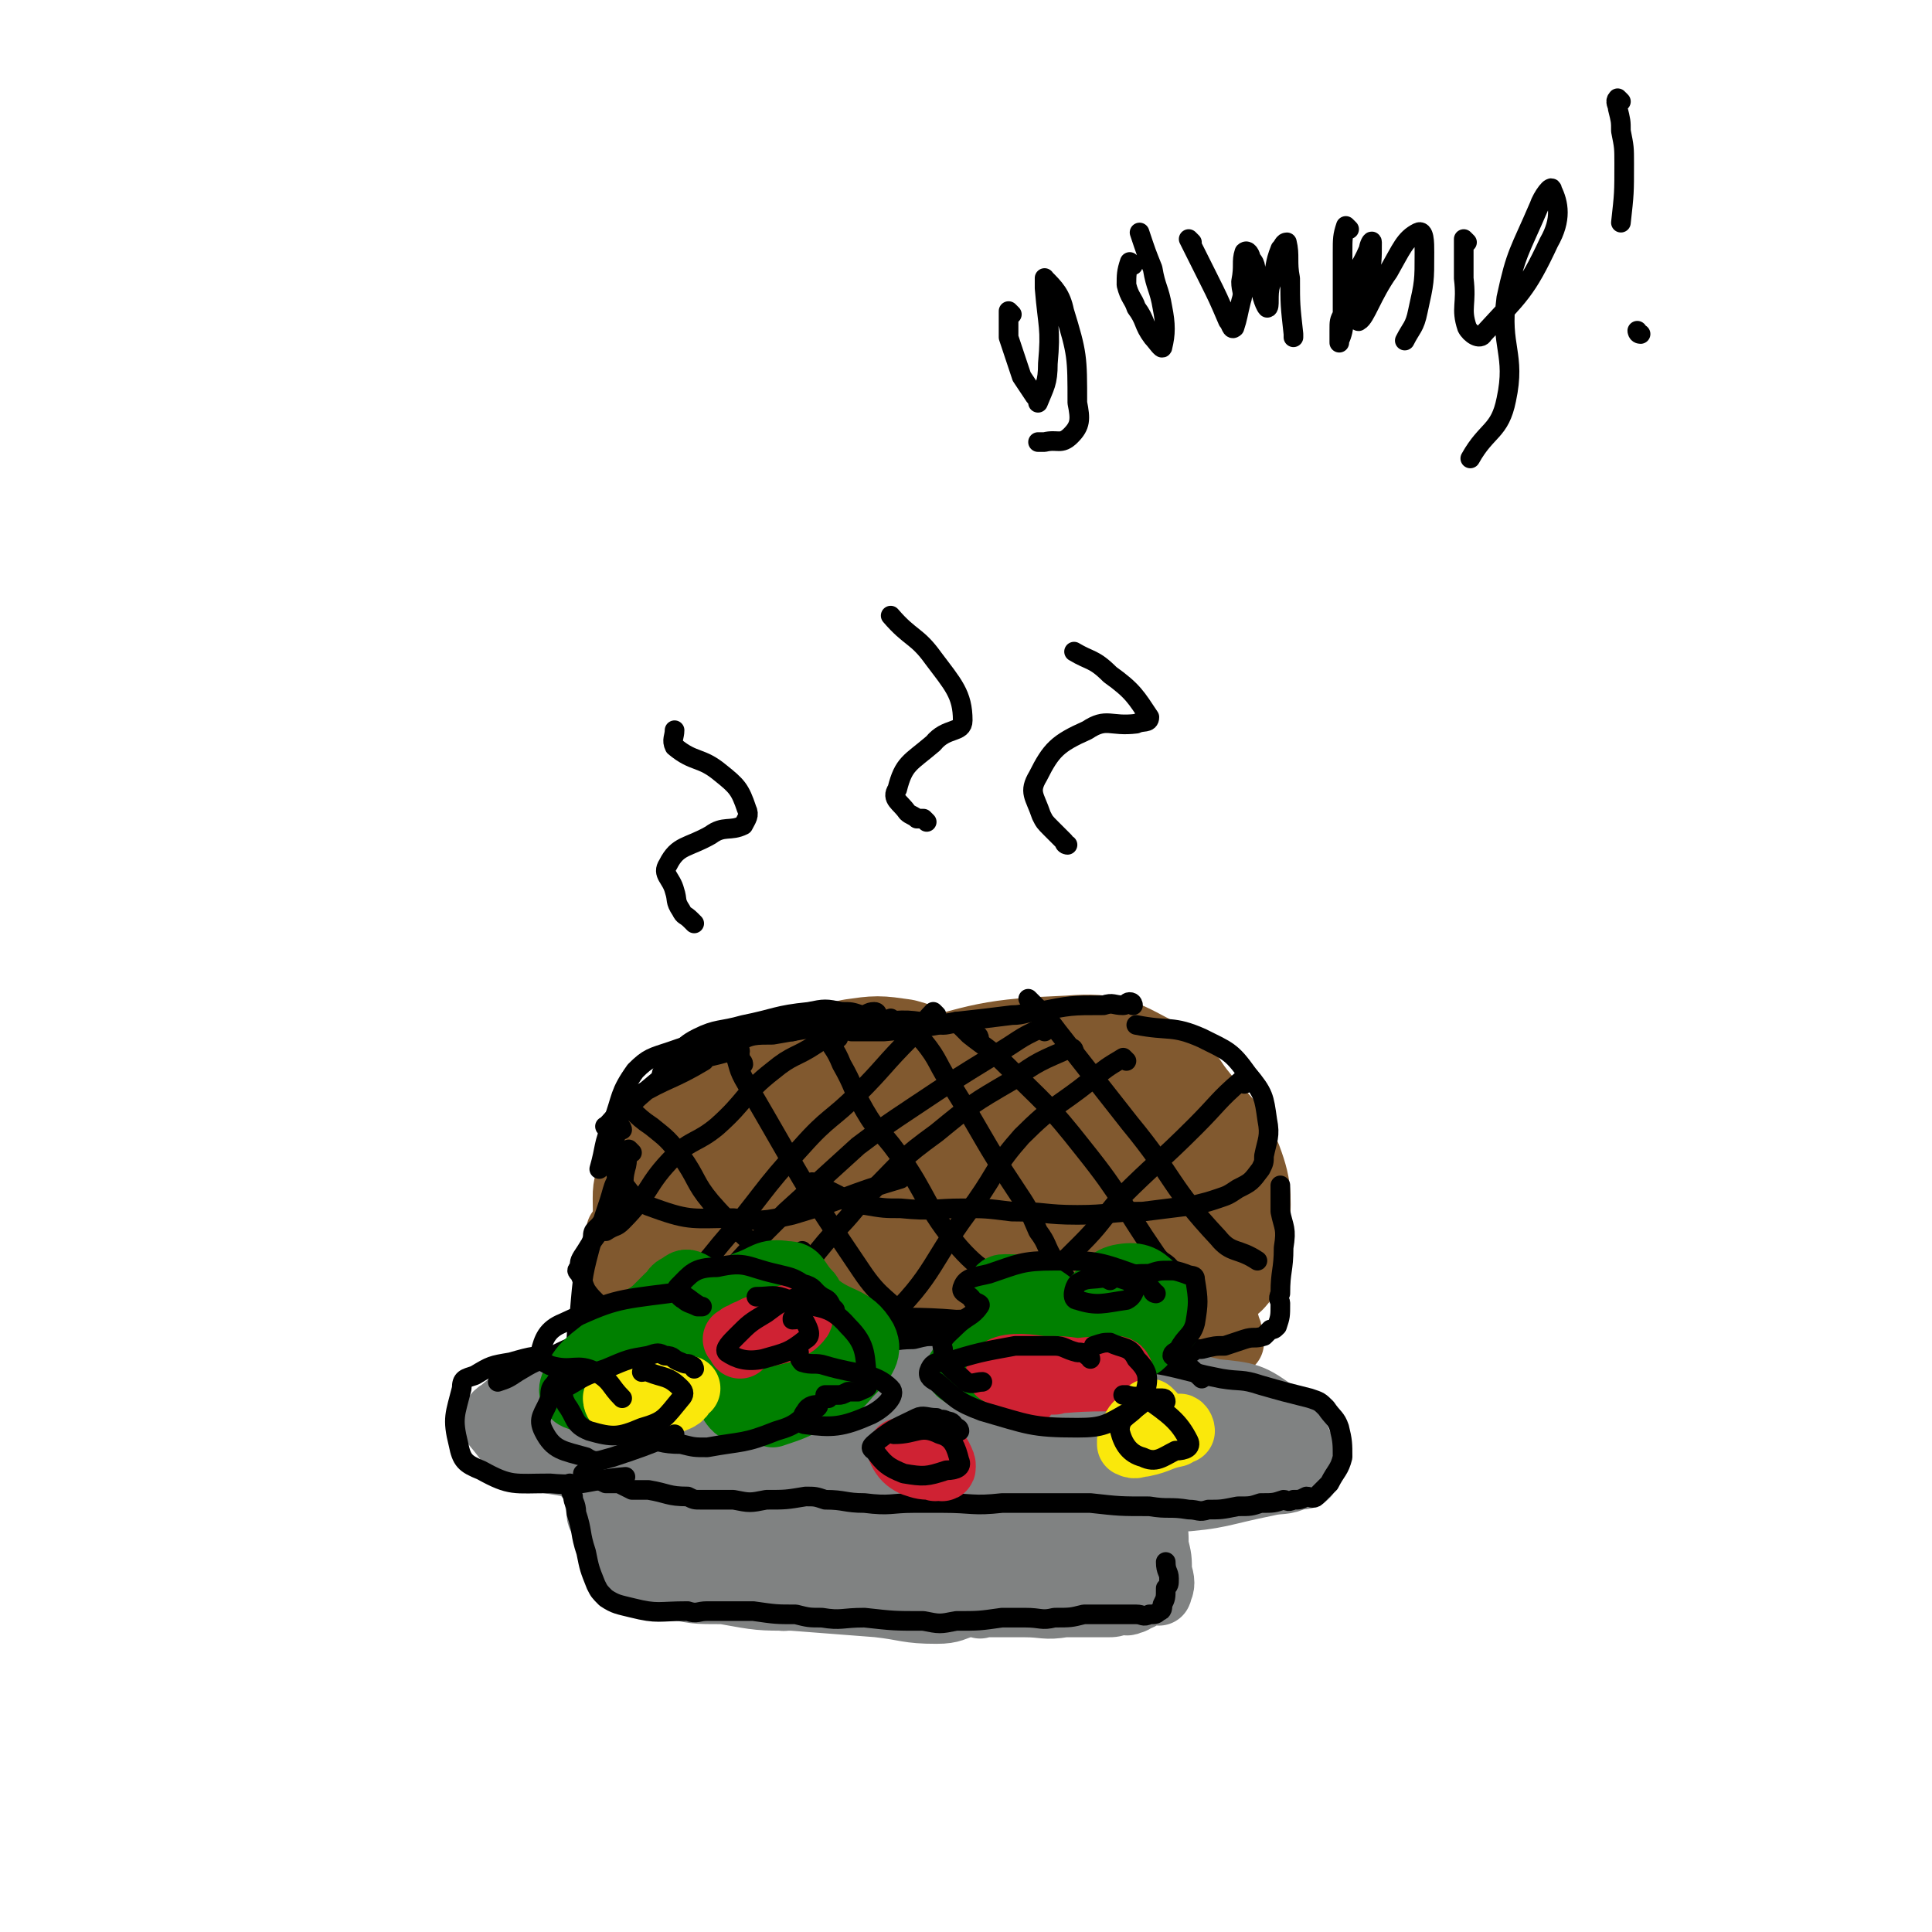 <svg viewBox='0 0 590 590' version='1.1' xmlns='http://www.w3.org/2000/svg' xmlns:xlink='http://www.w3.org/1999/xlink'><g fill='none' stroke='rgb(129,89,47)' stroke-width='40' stroke-linecap='round' stroke-linejoin='round'><path d='M290,338c0,0 -1,0 -1,-1 0,-1 1,-1 2,-2 0,0 -1,-1 -1,-1 -3,-3 -3,-3 -6,-5 -5,-2 -5,-3 -9,-4 -7,-1 -7,-1 -14,0 -14,3 -14,4 -27,9 -5,2 -5,3 -10,6 -9,6 -9,6 -17,13 -2,2 -2,2 -3,4 -1,2 -1,2 -2,5 -1,2 -1,2 -1,4 0,5 0,6 2,10 2,3 3,3 6,5 5,3 5,3 10,4 16,3 16,3 32,5 17,2 17,1 33,2 18,1 18,2 36,3 11,0 11,-1 22,-3 8,-1 8,-1 16,-2 5,-1 5,-1 9,-3 3,-1 4,0 5,-2 2,-4 2,-5 2,-9 0,-10 1,-11 -2,-19 -4,-10 -6,-9 -13,-18 -4,-5 -3,-6 -9,-9 -10,-5 -11,-7 -23,-6 -24,1 -25,2 -49,9 -14,5 -13,7 -26,14 -10,5 -11,4 -20,9 -1,1 -2,2 -1,2 8,5 9,5 18,8 27,7 27,8 54,13 17,2 17,1 34,1 5,0 5,-1 9,-1 1,-1 3,-1 2,-1 -13,-7 -14,-10 -31,-13 -16,-4 -17,-2 -34,0 -18,2 -17,4 -35,8 -2,0 -5,1 -4,1 1,-1 4,-2 9,-4 41,-10 41,-11 81,-20 10,-2 10,-1 20,-1 4,-1 8,0 7,0 0,-1 -4,-3 -8,-3 -27,-1 -27,0 -54,2 -6,0 -6,2 -12,3 -2,0 -2,0 -4,0 '/></g>
<g fill='none' stroke='rgb(129,89,47)' stroke-width='20' stroke-linecap='round' stroke-linejoin='round'><path d='M190,377c0,0 -1,-1 -1,-1 0,2 0,3 0,6 -1,4 -1,4 -2,7 0,3 0,3 0,6 -1,3 -1,3 -1,5 0,4 -1,5 1,8 3,5 3,6 8,8 6,2 7,0 14,0 12,-1 12,-2 25,-2 8,-1 8,-1 17,0 11,0 11,1 22,2 9,0 9,0 19,1 11,1 11,1 21,3 6,0 6,0 12,1 7,0 7,2 13,0 15,-3 15,-4 30,-9 2,0 2,0 3,0 0,-1 0,0 1,0 1,0 1,0 1,0 2,-1 2,-1 3,-2 0,0 -1,-1 -1,-2 0,-1 1,-1 0,-2 0,-2 -1,-2 -2,-3 0,-1 0,-2 -1,-2 -6,-3 -6,-3 -12,-4 -9,-3 -9,-3 -19,-3 -20,-2 -20,-1 -40,-1 -24,-1 -24,-1 -48,-2 -9,0 -9,0 -19,1 -11,0 -12,-1 -23,2 -9,2 -8,3 -17,6 -2,1 -2,1 -4,2 -1,1 -1,1 -1,1 3,1 3,1 7,1 14,2 14,1 29,3 5,0 5,1 10,1 2,-1 2,-1 4,-2 '/></g>
<g fill='none' stroke='rgb(128,130,130)' stroke-width='20' stroke-linecap='round' stroke-linejoin='round'><path d='M188,422c0,0 0,-1 -1,-1 -2,0 -2,0 -4,0 -3,0 -3,-1 -6,0 -3,0 -3,-1 -7,0 -9,4 -10,4 -17,10 -2,1 -3,3 -2,4 6,7 6,10 16,11 35,6 36,2 73,5 17,1 17,0 34,1 25,2 25,3 50,4 17,1 17,3 34,2 15,-1 14,-2 29,-5 4,-1 5,0 9,-2 2,0 3,0 3,-1 1,-2 1,-3 0,-5 -4,-7 -3,-9 -9,-13 -8,-6 -9,-6 -19,-7 -21,-5 -22,-4 -44,-6 -17,-2 -17,-2 -34,-2 -19,-1 -19,0 -39,0 -20,-1 -20,-1 -40,-1 -9,-1 -9,-1 -18,-2 -1,0 -1,0 -2,0 '/><path d='M255,431c0,0 0,-1 -1,-1 -2,-1 -2,-1 -5,-3 -4,-2 -4,-2 -8,-4 -4,-1 -4,-1 -8,-2 -6,0 -6,-1 -12,0 -7,0 -7,0 -15,1 -14,3 -14,4 -28,8 -6,2 -6,2 -11,4 -1,0 -2,0 -2,1 6,1 7,2 14,3 10,1 10,0 21,-1 15,-1 15,-2 31,-1 24,1 24,2 48,5 9,1 9,1 17,2 15,3 15,2 30,5 1,1 2,2 1,2 -22,-11 -22,-16 -47,-24 -24,-7 -25,-4 -51,-5 -18,-1 -19,0 -35,1 -1,0 0,0 1,0 24,3 25,2 49,5 38,5 38,5 76,11 15,3 15,3 29,6 2,1 5,2 3,2 -17,-5 -20,-8 -42,-13 -20,-4 -27,-2 -40,-4 -3,0 4,1 8,1 33,5 33,5 65,10 6,1 6,1 13,2 8,1 10,1 15,2 1,1 -1,1 -2,1 -12,1 -12,0 -25,0 -5,0 -13,0 -11,0 2,2 9,3 19,5 6,1 6,1 12,2 1,1 1,0 1,0 '/><path d='M180,451c0,0 -1,-1 -1,-1 0,1 1,1 2,3 1,1 1,1 2,3 0,2 -1,2 0,5 0,2 0,2 1,3 1,4 1,4 2,7 0,1 0,2 1,3 1,2 1,3 3,4 6,4 7,4 14,6 8,2 8,2 17,2 11,2 11,2 21,2 13,1 13,1 26,2 9,1 9,2 18,2 5,0 5,-1 9,-2 9,0 9,0 18,0 6,0 6,1 12,0 6,0 6,0 13,0 2,0 2,0 5,-1 1,0 1,1 2,0 1,0 1,0 2,-1 1,0 1,0 2,-1 1,0 1,-1 2,-1 1,0 1,0 2,0 1,0 1,1 1,0 1,-2 1,-3 0,-6 0,-4 0,-4 -1,-8 0,-4 0,-4 -1,-7 0,-2 0,-2 -1,-4 0,-2 0,-3 -1,-4 -1,-1 -2,0 -3,0 -4,5 -5,5 -8,11 -4,6 -3,6 -7,12 -2,3 -3,3 -5,5 -2,2 -2,2 -3,3 -1,1 -2,2 -2,2 -1,0 -1,-1 -1,-3 1,-8 2,-8 3,-16 1,-5 3,-10 1,-10 -1,1 -4,5 -8,10 -4,6 -4,6 -9,12 -4,3 -4,3 -8,6 0,1 -1,2 -1,1 1,-10 2,-11 4,-22 1,-5 2,-5 2,-10 1,0 0,0 -1,0 -6,7 -5,8 -11,15 -6,6 -7,7 -12,10 -2,1 -3,-2 -2,-4 2,-8 3,-8 7,-16 1,-3 2,-3 4,-6 1,-1 2,-2 1,-1 -4,2 -5,3 -11,7 -18,12 -18,12 -36,23 -3,2 -6,3 -5,1 2,-6 5,-8 11,-16 5,-9 5,-9 10,-17 1,-2 1,-2 1,-3 -1,-1 -2,-1 -3,-1 -21,5 -21,5 -41,9 -10,3 -10,3 -20,5 0,1 -2,0 -1,0 2,2 3,4 7,5 9,1 9,-1 18,-2 2,0 5,0 4,-1 -2,0 -4,0 -9,-1 -1,0 -1,0 -2,0 -1,1 0,1 0,1 8,3 8,3 17,5 4,1 4,0 8,0 2,1 4,1 4,1 0,1 -3,0 -5,0 -9,2 -9,2 -18,3 -4,1 -9,1 -8,1 0,1 5,4 10,3 25,-4 25,-6 51,-11 32,-7 32,-6 64,-13 14,-3 14,-3 27,-7 6,-2 6,-2 12,-4 4,-1 4,-1 7,-3 2,0 5,0 4,-1 -1,-1 -3,-1 -7,-2 -3,0 -3,0 -7,-1 '/></g>
<g fill='none' stroke='rgb(0,0,0)' stroke-width='6' stroke-linecap='round' stroke-linejoin='round'><path d='M327,410c0,0 0,-1 -1,-1 -1,0 -1,0 -2,-1 -3,-1 -2,-1 -5,-2 -2,-1 -2,0 -5,0 -4,-1 -4,-1 -8,0 -10,0 -10,0 -20,2 -3,0 -3,0 -7,1 -6,0 -6,1 -12,1 -7,-1 -7,-1 -13,-2 -3,0 -3,0 -6,-1 -3,-1 -3,-1 -6,-1 -3,-1 -3,0 -6,-1 -4,0 -4,-1 -8,0 -5,0 -5,0 -10,1 -3,0 -3,0 -7,0 -5,0 -5,0 -9,0 -2,0 -2,-1 -3,0 -4,0 -4,0 -9,1 -6,2 -6,1 -12,3 -5,2 -5,2 -9,4 -6,2 -6,2 -11,5 -3,2 -3,2 -6,3 '/><path d='M178,414c0,0 0,-1 -1,-1 -1,0 -1,0 -1,1 -3,0 -3,-1 -5,0 -8,0 -8,0 -15,2 -6,1 -6,1 -11,4 -3,1 -4,1 -4,4 -2,8 -3,9 -1,17 1,5 2,6 7,8 9,5 10,4 21,4 11,1 11,-1 23,-2 '/><path d='M179,451c0,0 -1,-1 -1,-1 3,1 3,1 7,3 2,0 2,0 4,0 2,1 2,1 4,2 3,0 3,0 5,0 6,1 6,2 12,2 2,1 2,1 4,1 5,0 5,0 10,0 5,1 5,1 10,0 6,0 6,0 12,-1 3,0 3,0 6,1 6,0 6,1 12,1 8,1 8,0 15,0 5,0 5,0 9,0 9,0 9,1 18,0 9,0 9,0 17,0 5,0 5,0 10,0 9,1 9,1 18,1 6,1 6,0 12,1 3,0 3,1 6,0 4,0 4,0 9,-1 4,0 4,0 7,-1 4,0 4,0 7,-1 1,0 1,1 3,0 2,0 2,0 4,-1 1,0 2,1 3,0 2,-2 2,-2 4,-4 2,-4 3,-4 4,-8 0,-4 0,-5 -1,-9 -1,-3 -2,-3 -4,-6 -2,-2 -2,-2 -5,-3 -8,-2 -8,-2 -15,-4 -6,-2 -6,-1 -12,-2 -5,-1 -5,-1 -9,-2 -8,-2 -8,-2 -15,-3 -7,-2 -7,-2 -13,-2 -5,-1 -5,-1 -11,0 -5,0 -5,0 -10,1 -1,0 -1,0 -2,1 '/><path d='M175,454c0,0 -1,-1 -1,-1 0,1 0,2 1,4 0,2 1,2 1,5 2,6 1,6 3,12 1,5 1,5 3,10 1,2 1,2 3,4 3,2 4,2 8,3 8,2 8,1 17,1 3,1 3,0 6,0 4,0 4,0 7,0 4,0 4,0 7,0 7,1 7,1 13,1 4,1 4,1 8,1 6,1 6,0 13,0 9,1 9,1 18,1 5,1 5,1 10,0 7,0 7,0 14,-1 4,0 4,0 7,0 5,0 5,1 9,0 5,0 5,0 9,-1 5,0 5,0 10,0 3,0 3,0 6,0 2,0 2,1 4,0 2,0 2,0 3,-1 1,0 1,-1 1,-2 1,-2 1,-2 1,-5 1,-1 1,-1 1,-3 0,-2 -1,-2 -1,-5 '/><path d='M346,307c0,0 0,-1 -1,-1 -1,0 -1,1 -2,1 -3,0 -3,-1 -6,0 -10,0 -10,0 -20,2 -4,0 -4,1 -8,1 -8,1 -8,1 -17,2 -11,2 -11,2 -22,3 -3,0 -3,0 -6,0 -2,0 -2,0 -4,0 '/><path d='M299,317c0,0 0,-1 -1,-1 -1,0 -1,0 -2,-1 -2,-1 -1,-1 -3,-2 -2,-1 -3,0 -5,0 -9,-1 -9,-2 -18,-1 -17,1 -17,1 -34,4 -5,0 -7,0 -10,2 -1,2 0,3 0,5 0,1 1,1 1,2 '/><path d='M268,310c0,0 0,-1 -1,-1 -2,0 -2,1 -4,1 -3,-1 -3,-1 -6,-1 -5,-1 -5,-1 -10,0 -10,1 -10,2 -20,4 -7,2 -8,1 -14,4 -6,3 -5,5 -10,10 -1,0 -1,1 -1,2 '/><path d='M242,315c0,0 0,-1 -1,-1 -1,0 -1,1 -2,1 -1,-1 -1,-2 -2,-2 -1,0 -2,1 -3,1 -14,4 -15,2 -29,7 -6,2 -7,2 -11,6 -5,7 -4,8 -7,16 -3,7 -2,7 -4,14 '/><path d='M190,345c0,0 0,-1 -1,-1 -1,1 -1,1 -1,3 -1,2 -1,2 -1,5 0,2 0,2 1,4 0,3 0,3 2,5 4,5 4,6 10,8 11,4 12,3 24,3 9,1 9,1 18,-1 17,-5 16,-6 33,-11 '/><path d='M249,362c0,0 -1,-1 -1,-1 1,1 2,1 4,2 2,1 2,1 4,2 1,1 1,1 3,2 2,1 2,1 5,1 6,1 6,1 11,1 10,1 10,0 19,0 7,0 7,0 15,1 10,0 10,1 20,1 10,0 10,-1 20,-1 8,-1 8,-1 16,-2 4,-1 4,-1 7,-2 3,-1 3,-1 6,-3 4,-2 4,-2 7,-6 1,-2 1,-2 1,-4 1,-5 2,-6 1,-11 -1,-7 -1,-8 -6,-14 -5,-7 -6,-7 -14,-11 -9,-4 -10,-2 -20,-4 '/><path d='M226,321c0,0 0,-1 -1,-1 -1,0 -1,0 -2,1 -6,2 -6,1 -12,4 -5,2 -6,2 -10,5 -6,5 -6,5 -11,10 -2,2 -2,2 -3,3 -1,1 -3,1 -2,1 3,-3 4,-5 9,-9 10,-6 11,-5 21,-11 '/><path d='M193,352c0,0 -1,-1 -1,-1 -1,2 0,3 -1,6 -1,4 0,4 -1,7 -2,5 -2,5 -5,9 -3,5 -3,4 -6,9 -2,3 -2,3 -2,5 -1,1 -1,1 0,2 1,2 1,3 2,5 2,3 3,3 5,6 2,2 2,3 5,4 5,3 5,3 11,4 8,0 9,1 15,-2 14,-7 13,-9 25,-19 3,-2 2,-3 5,-5 '/><path d='M189,362c0,0 -1,-1 -1,-1 -1,2 -1,3 -2,6 -1,3 -1,3 -2,6 -2,3 -3,2 -3,5 -3,11 -3,11 -4,23 -1,6 -1,6 -1,13 '/><path d='M179,400c0,0 -1,-1 -1,-1 2,2 3,3 6,5 2,1 2,1 4,2 1,1 1,1 3,2 3,1 3,1 5,2 3,1 3,1 6,1 5,1 5,0 11,1 2,0 2,0 4,0 7,0 7,0 14,0 7,-1 7,-1 13,-1 2,-1 2,-1 4,-1 8,-2 8,-2 16,-2 10,-1 10,-1 19,0 4,0 4,0 8,1 3,0 3,0 6,1 4,0 4,0 7,1 4,0 4,-1 8,0 7,0 7,0 14,1 6,0 6,-1 13,0 5,0 5,0 11,1 5,0 5,0 10,0 2,0 2,0 4,0 1,-1 1,-1 3,-1 4,-1 4,-1 7,-1 3,-1 3,-1 6,-2 3,-1 3,0 6,-1 1,-1 1,-1 2,-2 1,0 1,0 2,-1 1,-3 1,-3 1,-7 0,-1 -1,-1 0,-3 0,-7 1,-7 1,-14 1,-6 0,-6 -1,-11 0,-4 0,-4 0,-8 0,0 0,0 0,0 '/><path d='M194,340c0,0 -1,-1 -1,-1 2,2 3,3 6,5 5,4 5,4 9,9 5,7 4,8 9,14 7,8 8,8 16,16 7,7 4,12 13,15 20,7 23,3 46,5 5,0 5,-1 10,-1 '/><path d='M223,319c0,0 -1,-1 -1,-1 0,1 1,1 2,3 2,5 1,5 4,10 17,29 16,29 35,57 6,9 8,8 16,17 '/><path d='M253,317c0,0 -1,-1 -1,-1 2,4 3,4 5,9 4,7 3,7 7,14 4,7 5,6 10,13 10,14 8,16 19,29 8,9 10,7 19,15 '/><path d='M273,312c0,0 -1,-1 -1,-1 4,3 6,3 10,7 5,6 4,7 9,14 10,16 9,16 19,31 4,6 4,6 7,13 3,4 2,4 5,9 4,6 4,6 8,12 0,1 0,1 0,2 '/><path d='M293,313c0,0 -1,-1 -1,-1 1,1 2,2 4,4 5,4 6,4 11,9 12,12 13,12 24,26 12,15 11,16 22,32 2,3 3,2 5,5 2,4 2,4 4,8 '/><path d='M315,306c0,0 -1,-1 -1,-1 1,1 1,1 3,3 3,3 3,3 6,7 11,14 11,14 22,28 14,17 12,19 27,35 4,5 6,3 12,7 '/><path d='M380,331c0,0 -1,-1 -1,-1 -7,6 -7,7 -14,14 -11,11 -12,11 -23,22 -6,7 -6,8 -12,14 -7,7 -7,7 -14,13 -5,4 -5,4 -10,9 -3,2 -3,2 -6,5 '/><path d='M344,324c0,0 -1,-1 -1,-1 -5,3 -5,3 -10,7 -10,8 -11,7 -21,17 -8,9 -7,10 -14,20 -14,18 -12,22 -28,37 -5,5 -8,2 -15,4 '/><path d='M328,321c0,0 0,-1 -1,-1 -9,4 -10,4 -18,10 -12,7 -12,7 -23,16 -11,8 -10,8 -20,18 -6,6 -5,6 -11,12 -9,10 -8,11 -17,20 -4,5 -5,4 -9,8 '/><path d='M319,315c0,0 0,-1 -1,-1 -7,3 -7,4 -14,8 -13,8 -13,8 -25,16 -9,6 -9,6 -17,12 -11,10 -11,10 -22,20 -10,10 -10,10 -19,20 -5,4 -4,5 -8,10 '/><path d='M286,310c0,0 -1,-1 -1,-1 -3,3 -3,4 -7,8 -8,8 -8,9 -16,17 -8,8 -9,7 -17,16 -13,14 -12,15 -25,30 -8,10 -9,10 -17,20 '/><path d='M256,317c0,0 0,-1 -1,-1 -3,1 -3,1 -6,3 -6,4 -7,3 -13,8 -9,7 -8,9 -17,17 -6,5 -8,4 -13,9 -9,9 -7,11 -16,20 -2,2 -2,1 -5,3 '/></g>
<g fill='none' stroke='rgb(0,128,0)' stroke-width='20' stroke-linecap='round' stroke-linejoin='round'><path d='M315,412c0,0 0,-1 -1,-1 -2,-1 -2,-1 -3,-2 -2,-3 -2,-3 -3,-6 -1,-3 -1,-3 -2,-5 0,-2 -1,-2 -1,-3 0,-2 1,-2 2,-2 4,0 5,0 9,2 6,3 6,5 13,8 1,1 1,0 2,-2 2,-2 2,-2 3,-4 4,-4 4,-6 8,-7 5,-1 7,0 10,3 4,3 3,5 5,10 0,0 0,0 0,1 '/><path d='M319,412c0,0 0,-1 -1,-1 -3,0 -3,0 -6,1 -3,0 -3,0 -6,0 -3,1 -3,0 -6,2 -4,1 -6,2 -7,4 -1,1 1,2 3,2 11,-2 11,-3 22,-6 11,-4 11,-5 22,-8 3,-1 4,-2 6,-1 1,0 1,1 0,2 -2,3 -6,4 -6,6 0,1 3,0 6,-1 3,-1 3,-2 6,-5 1,0 3,-1 2,-1 -3,1 -5,2 -10,4 '/><path d='M194,409c0,0 -1,0 -1,-1 2,-3 2,-3 5,-6 3,-3 3,-3 6,-6 2,-1 1,-2 3,-3 2,-1 2,-2 4,-1 2,1 1,3 3,5 0,2 0,3 1,3 3,0 3,-2 6,-4 4,-2 3,-2 7,-4 6,-2 6,-4 12,-3 4,0 3,2 7,6 1,1 0,2 2,3 7,6 11,4 15,11 2,4 -1,7 -5,11 -4,5 -5,4 -11,7 -6,3 -6,3 -12,5 '/><path d='M210,399c0,0 0,-1 -1,-1 -1,0 -1,0 -3,1 -2,0 -2,-1 -4,0 -8,5 -8,5 -15,11 -7,6 -9,6 -12,13 -1,2 0,4 3,4 11,1 12,-1 24,-3 5,-1 5,-3 10,-3 3,-1 4,0 7,2 5,4 4,8 9,8 7,1 9,-2 15,-7 6,-4 9,-6 10,-11 0,-4 -4,-7 -9,-6 -9,0 -10,2 -18,6 -6,3 -7,4 -10,7 -1,1 1,2 2,1 11,-6 12,-7 22,-15 1,-1 1,-3 1,-2 -7,2 -10,2 -16,7 -2,2 -3,7 0,7 8,1 12,-1 20,-5 3,-2 1,-3 3,-6 '/><path d='M203,412c0,0 -1,-1 -1,-1 1,0 2,1 4,2 2,0 2,1 4,1 5,-1 5,-2 11,-2 2,-1 2,0 4,0 '/></g>
<g fill='none' stroke='rgb(207,34,51)' stroke-width='20' stroke-linecap='round' stroke-linejoin='round'><path d='M321,421c0,0 0,-1 -1,-1 -1,0 -1,0 -2,1 -1,0 -1,-1 -2,0 -1,0 -3,1 -2,1 2,0 4,0 8,0 3,-1 3,-1 7,-2 1,0 2,-1 1,-1 -4,-1 -6,-1 -12,-1 -6,-1 -11,-1 -13,1 0,0 4,2 8,3 12,0 12,-1 25,-1 2,-1 3,0 4,0 1,-1 0,-3 -1,-3 -11,0 -12,1 -24,2 -4,0 -6,-1 -7,1 -1,1 1,2 2,4 1,1 1,1 1,1 '/><path d='M239,404c0,0 0,-1 -1,-1 -4,1 -4,2 -7,3 -2,1 -2,1 -3,1 -1,1 -1,1 -2,1 -1,1 -2,1 -1,1 6,-1 7,-1 15,-3 1,-1 2,-1 3,-2 1,-1 2,-2 1,-2 -4,0 -6,1 -11,3 -4,1 -4,2 -7,4 -1,0 0,1 0,2 '/><path d='M278,444c0,0 0,-1 -1,-1 -1,0 -2,0 -2,0 1,2 2,3 4,4 3,1 3,1 6,1 1,1 1,0 2,0 0,0 1,1 1,0 0,-1 0,-1 -1,-3 -1,-1 -1,-1 -3,-1 -1,0 -2,0 -3,1 '/></g>
<g fill='none' stroke='rgb(250,232,11)' stroke-width='20' stroke-linecap='round' stroke-linejoin='round'><path d='M352,432c0,0 -1,-1 -1,-1 -1,1 -1,1 -2,3 -2,1 -2,1 -3,3 -1,1 0,1 -1,3 0,1 0,1 0,1 2,1 2,0 4,0 5,-1 5,-2 10,-3 1,-1 2,-1 2,-1 0,-1 -1,-2 -1,-1 -4,0 -4,1 -8,2 '/><path d='M200,425c0,0 0,-1 -1,-1 -1,0 -1,0 -3,0 0,1 -1,0 -1,0 -3,2 -6,2 -7,3 0,2 3,4 5,3 7,0 7,0 14,-3 2,-1 1,-2 3,-3 '/></g>
<g fill='none' stroke='rgb(0,0,0)' stroke-width='6' stroke-linecap='round' stroke-linejoin='round'><path d='M212,418c0,0 0,-1 -1,-1 -1,-1 -1,0 -3,-1 -3,-1 -2,-2 -5,-2 -2,-1 -2,-1 -5,0 -6,1 -6,1 -13,4 -6,2 -6,2 -11,5 -2,1 -2,1 -2,2 0,2 0,2 1,4 3,4 2,6 7,8 7,2 9,2 16,-1 7,-2 7,-3 12,-9 1,-1 1,-2 0,-3 -4,-4 -5,-3 -10,-5 -1,-1 -1,0 -2,0 '/><path d='M250,398c0,0 0,-1 -1,-1 -1,0 -1,-1 -2,-1 -3,0 -3,0 -6,1 -3,1 -3,1 -7,4 -5,3 -5,3 -9,7 -2,2 -4,4 -3,5 3,2 6,3 11,2 7,-2 8,-2 13,-6 2,-1 1,-3 0,-5 -1,-2 -2,-1 -4,-1 0,-1 0,0 0,0 '/><path d='M255,400c0,0 0,0 -1,-1 -1,-2 -1,-2 -3,-3 -3,-2 -2,-3 -6,-4 -3,-2 -4,-2 -8,-3 -9,-2 -9,-4 -18,-2 -7,0 -8,2 -12,6 -1,1 0,3 2,4 1,1 2,1 4,2 1,0 2,0 1,0 -4,-2 -5,-5 -10,-4 -16,2 -17,2 -32,9 -5,2 -6,5 -7,9 -1,2 1,3 3,4 7,2 8,-1 14,2 5,3 4,4 8,8 '/><path d='M172,422c0,0 0,-1 -1,-1 -1,0 -1,1 -2,2 -1,1 -1,2 -1,4 -2,5 -4,6 -2,10 3,6 6,6 13,8 3,2 4,1 8,0 9,-3 9,-3 19,-7 '/><path d='M198,440c0,0 -1,-1 -1,-1 4,1 5,2 11,2 4,1 4,1 8,1 11,-2 11,-1 21,-5 7,-2 6,-3 12,-7 1,0 1,-1 1,-1 -1,0 -3,0 -4,2 -1,1 -2,4 0,4 8,1 11,1 20,-3 4,-2 8,-6 6,-8 -5,-5 -10,-4 -20,-7 -3,-1 -4,0 -7,-1 -1,-1 -1,-2 -1,-3 '/><path d='M253,427c0,0 -1,-1 -1,-1 1,0 2,0 4,0 1,0 1,0 3,-1 2,0 2,0 3,0 2,-1 3,-1 3,-2 -1,-9 0,-12 -6,-18 -6,-7 -9,-5 -18,-8 -5,-2 -5,-1 -10,-1 '/><path d='M293,437c0,0 0,-1 -1,-1 -1,-1 -1,-2 -3,-2 -1,-1 -2,0 -3,-1 -3,0 -4,-1 -6,0 -6,3 -7,3 -12,7 -1,1 -3,2 -1,3 3,4 4,5 9,7 6,1 7,1 13,-1 3,0 5,-1 4,-3 -1,-4 -2,-7 -6,-8 -6,-3 -7,0 -14,0 '/><path d='M356,428c0,0 0,-1 -1,-1 -2,0 -2,0 -4,0 -2,1 -2,1 -4,3 -3,3 -5,3 -5,7 1,4 3,7 7,8 4,2 6,0 10,-2 3,0 5,-1 4,-3 -3,-6 -6,-8 -13,-13 -3,-1 -3,0 -6,-1 0,0 0,0 -1,0 '/><path d='M333,415c0,0 0,-1 -1,-1 -1,-1 -2,-1 -3,-1 -4,-1 -4,-2 -7,-2 -6,0 -6,0 -12,0 -11,2 -11,2 -21,5 -3,0 -4,0 -5,2 -1,2 0,3 2,4 6,5 6,6 14,9 14,4 15,5 29,5 8,0 9,-1 16,-5 4,-2 5,-3 5,-7 1,-4 0,-6 -3,-9 -2,-4 -4,-3 -8,-5 -2,0 -2,0 -5,1 '/><path d='M353,395c0,0 -1,0 -1,-1 -2,-2 -1,-2 -3,-3 -2,-1 -3,0 -5,0 -3,-1 -3,-1 -6,-1 -5,1 -6,0 -9,2 -1,1 -2,5 0,5 6,2 8,1 15,0 2,-1 2,-2 3,-4 0,-2 1,-4 -1,-4 -11,-4 -12,-4 -24,-4 -10,0 -11,1 -20,4 -4,1 -7,1 -8,4 -1,2 2,2 3,4 1,1 3,1 2,2 -2,3 -4,3 -7,6 -3,3 -5,4 -4,7 0,5 3,6 7,10 2,1 3,0 5,0 '/><path d='M339,391c0,0 -2,-1 -1,-1 2,-1 3,0 6,0 3,-1 3,-1 7,-1 3,-1 3,-1 6,-1 2,0 2,0 5,1 2,1 3,0 3,2 1,6 1,7 0,13 -1,4 -3,4 -5,8 -1,1 -2,1 -2,2 1,1 2,1 3,2 3,2 3,2 6,5 '/><path d='M212,282c0,0 0,0 -1,-1 -2,-2 -2,-1 -3,-3 -2,-3 -1,-3 -2,-6 -1,-4 -4,-5 -2,-8 3,-6 6,-5 13,-9 4,-3 6,-1 10,-3 1,-2 2,-3 1,-5 -2,-6 -3,-7 -8,-11 -6,-5 -8,-3 -14,-8 -1,-2 0,-3 0,-5 '/><path d='M283,251c0,0 0,0 -1,-1 -1,0 -1,0 -2,0 -1,-1 -2,-1 -3,-2 -2,-3 -5,-4 -3,-7 2,-8 4,-8 11,-14 4,-5 9,-3 9,-7 0,-8 -3,-11 -9,-19 -5,-7 -7,-6 -13,-13 '/><path d='M326,258c0,0 -1,0 -1,-1 -2,-2 -2,-2 -4,-4 -2,-2 -2,-2 -3,-4 -2,-6 -4,-7 -1,-12 4,-8 6,-10 15,-14 6,-4 7,-1 15,-2 2,-1 4,0 4,-2 -4,-6 -5,-8 -12,-13 -5,-5 -6,-4 -11,-7 '/><path d='M309,96c0,0 -1,-1 -1,-1 0,3 0,4 0,8 1,3 1,3 2,6 1,3 1,3 2,6 2,3 2,3 4,6 1,1 1,2 1,2 2,-5 3,-6 3,-12 1,-11 0,-11 -1,-23 0,-1 0,-4 0,-3 3,3 5,5 6,10 4,13 4,14 4,28 1,5 1,7 -2,10 -3,3 -4,1 -8,2 -1,0 -1,0 -2,0 '/><path d='M346,81c0,0 -1,-1 -1,-1 -1,3 -1,4 -1,7 1,4 2,4 3,7 3,4 2,5 5,9 1,1 3,4 3,3 1,-4 1,-7 0,-12 -1,-6 -2,-6 -3,-12 -2,-5 -2,-5 -4,-11 '/><path d='M364,74c0,0 -1,-1 -1,-1 1,2 1,2 2,4 2,4 2,4 4,8 3,6 3,6 6,13 1,1 1,3 2,2 1,-3 1,-4 2,-8 1,-3 0,-3 0,-6 1,-5 0,-6 1,-9 1,-1 2,1 2,2 2,2 1,3 2,6 1,4 2,8 3,9 1,0 0,-4 1,-7 2,-6 1,-6 3,-11 1,-1 1,-2 2,-2 1,4 0,6 1,11 0,8 0,8 1,17 0,0 0,0 0,1 '/><path d='M412,70c0,0 -1,-1 -1,-1 -1,3 -1,4 -1,8 0,5 0,5 0,9 0,5 0,5 0,10 -1,2 -1,2 -1,5 0,2 0,5 0,3 2,-4 1,-7 3,-15 2,-7 3,-6 6,-13 0,-1 1,-3 1,-2 0,5 0,6 -1,12 -1,6 -4,13 -3,12 2,-1 4,-8 9,-15 4,-7 5,-10 9,-12 2,-1 2,3 2,6 0,9 0,9 -2,18 -1,5 -2,5 -4,9 '/><path d='M448,74c0,0 -1,-1 -1,-1 0,1 0,2 0,4 0,4 0,4 0,8 1,8 -1,9 1,15 1,2 4,4 5,2 11,-12 13,-13 20,-28 4,-7 3,-12 1,-16 0,-2 -3,2 -4,5 -6,14 -7,14 -10,28 -2,15 3,17 0,31 -2,10 -6,9 -11,18 '/><path d='M495,31c0,0 -1,-1 -1,-1 -1,1 0,2 0,3 1,4 1,4 1,7 1,5 1,5 1,10 0,9 0,9 -1,18 '/><path d='M501,102c-1,0 -1,-1 -1,-1 '/></g>
</svg>